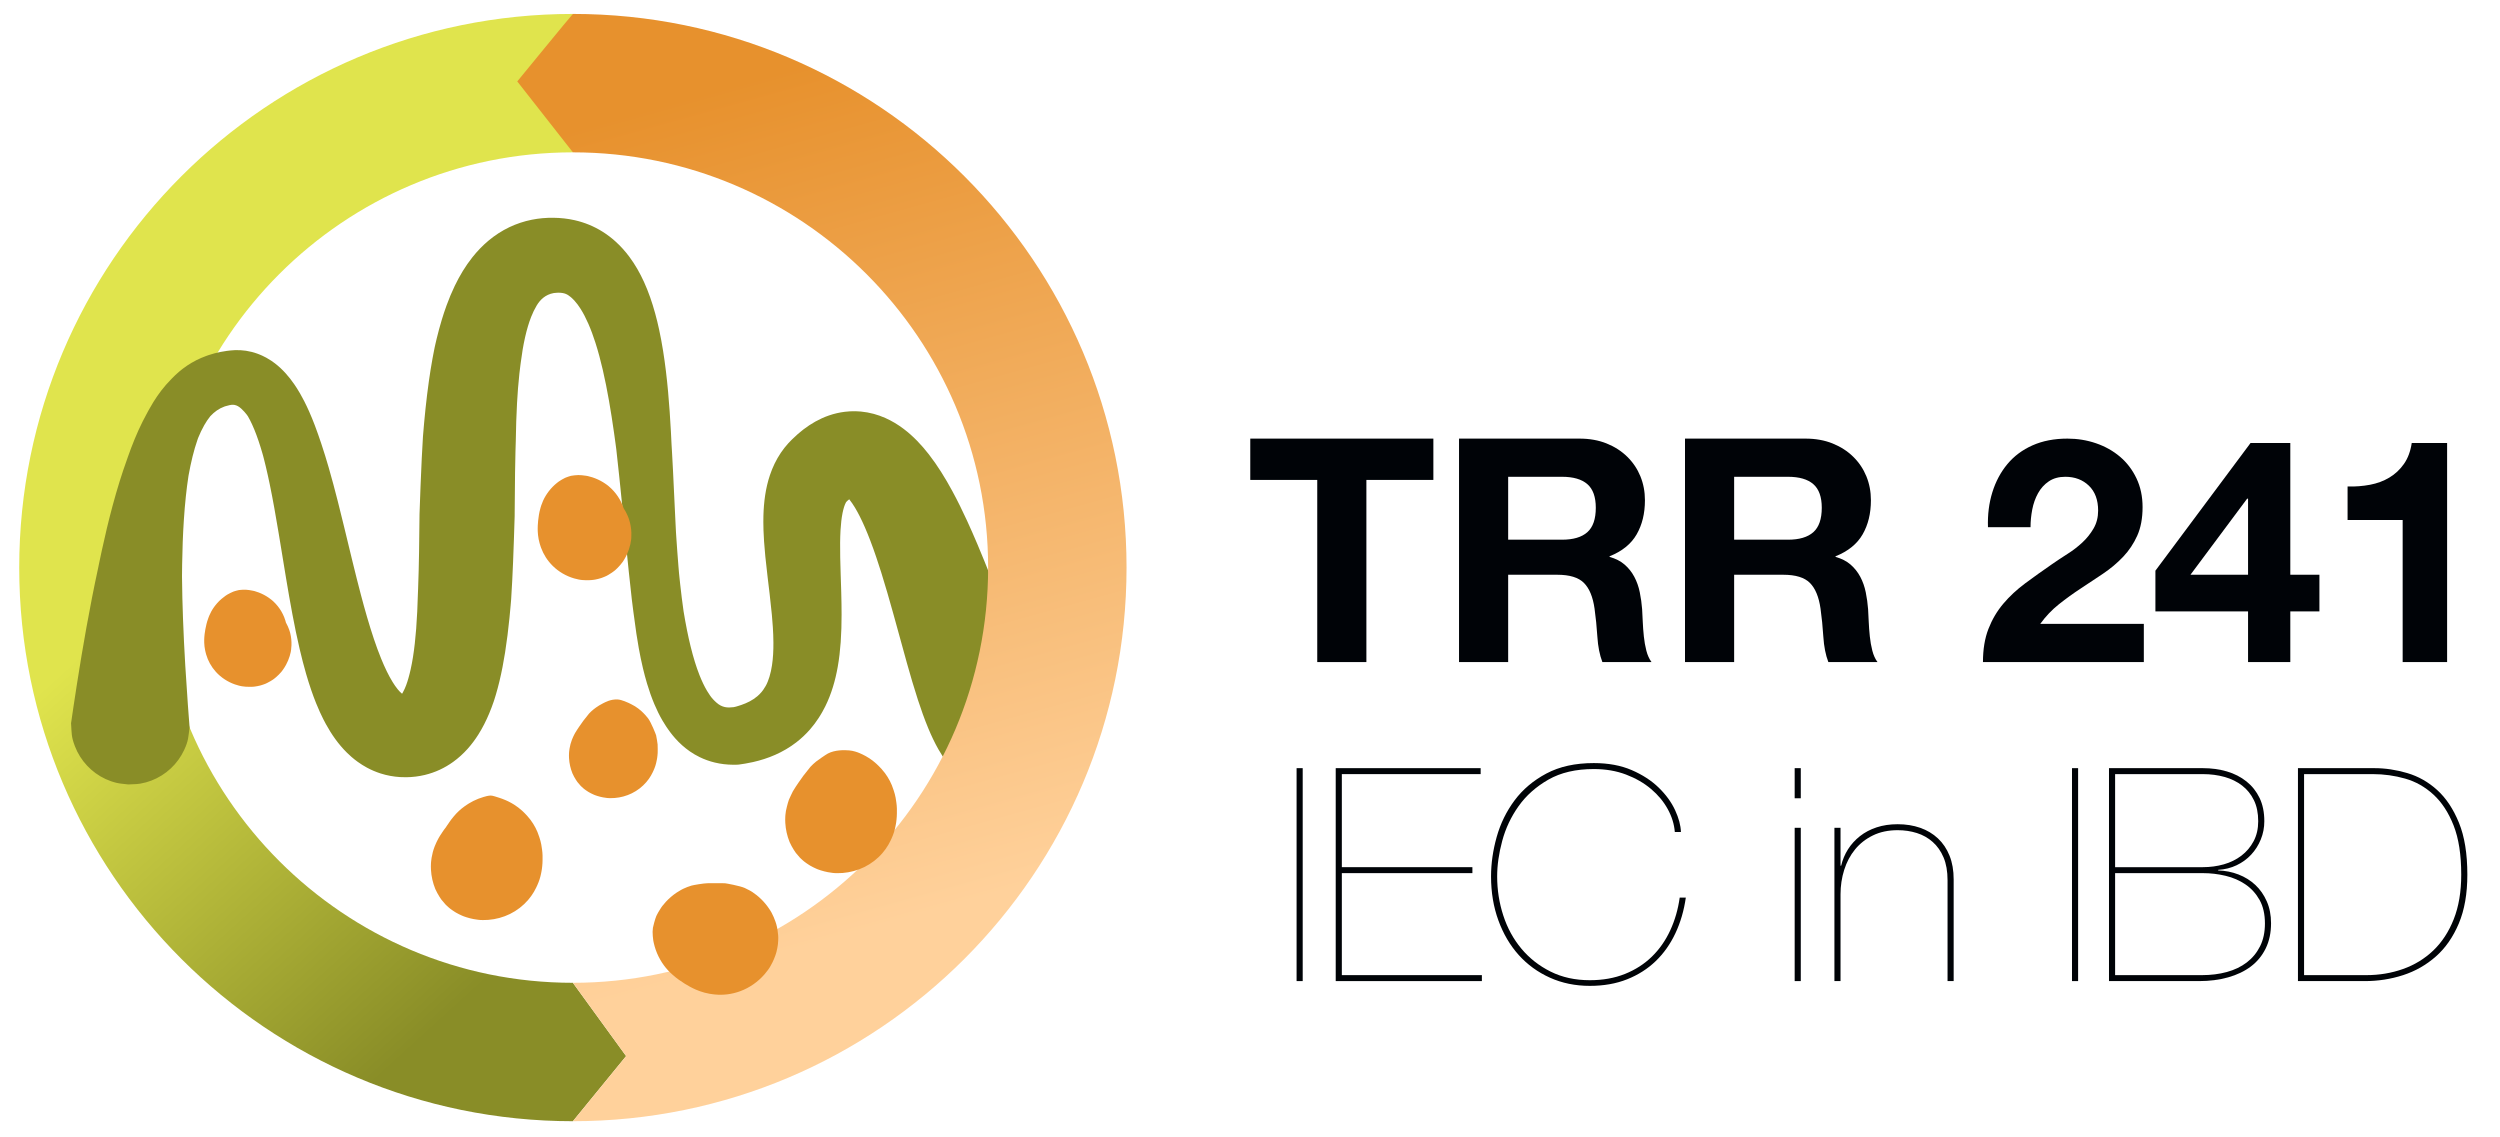 <?xml version="1.0" encoding="UTF-8"?>
<svg width="1280px" height="582px" viewBox="0 0 1280 582" version="1.1" xmlns="http://www.w3.org/2000/svg" xmlns:xlink="http://www.w3.org/1999/xlink">
    <title>Logo-TRR241</title>
    <defs>
        <linearGradient x1="39.006%" y1="43.404%" x2="63.953%" y2="93.654%" id="linearGradient-1">
            <stop stop-color="#E0E44D" offset="0%"></stop>
            <stop stop-color="#898D27" offset="100%"></stop>
        </linearGradient>
        <linearGradient x1="47.68%" y1="84.19%" x2="35.833%" y2="6.431%" id="linearGradient-2">
            <stop stop-color="#FFD19B" offset="0%"></stop>
            <stop stop-color="#E7912D" offset="100%"></stop>
        </linearGradient>
    </defs>
    <g id="Logo-TRR241" stroke="none" stroke-width="1" fill="none" fill-rule="evenodd">
        <path d="M293.325,574.062 C293.462,573.894 320.575,540.713 320.575,540.713 L293.321,503.196 C175.985,503.196 80.709,407.933 80.709,290.597 C80.709,173.261 175.971,77.999 293.307,77.999 L293.307,7.133 C136.859,7.133 9.843,134.149 9.843,290.597 C9.843,447.046 136.877,574.062 293.325,574.062" id="Fill-1" fill="url(#linearGradient-1)"></path>
        <path d="M375.613,362.064 C376.425,361.96 377.202,361.669 377.987,361.438 C378.499,361.286 379.009,361.125 379.514,360.952 C382.488,359.936 385.37,358.519 387.772,356.468 C388.518,355.831 389.211,355.134 389.848,354.387 L389.921,354.305 L389.852,354.376 L389.997,354.21 C390.258,353.891 390.51,353.566 390.751,353.232 C391.212,352.593 391.633,351.925 392.016,351.236 C392.149,350.997 392.277,350.756 392.4,350.513 C392.458,350.4 392.517,350.286 392.571,350.171 C392.759,349.772 392.933,349.367 393.098,348.958 C393.419,348.166 393.702,347.358 393.952,346.54 C394.547,344.598 394.964,342.603 395.266,340.595 C395.544,338.745 395.724,336.881 395.835,335.014 C395.954,333.03 395.996,331.042 395.985,329.054 C395.97,326.392 395.862,323.729 395.691,321.072 C395.556,318.968 395.388,316.867 395.194,314.768 C394.868,311.246 394.474,307.73 394.063,304.216 C393.714,301.259 393.356,298.304 393.003,295.347 C392.592,291.876 392.191,288.404 391.848,284.925 C391.594,282.355 391.371,279.781 391.198,277.204 C391.071,275.323 390.972,273.44 390.908,271.555 C390.861,270.137 390.833,268.718 390.831,267.298 C390.829,266.229 390.842,265.159 390.87,264.09 C391.059,257.048 391.952,249.967 394.204,243.267 C394.543,242.258 394.912,241.259 395.314,240.273 C396.914,236.338 399.027,232.61 401.656,229.269 C402.298,228.453 402.971,227.661 403.671,226.893 C404.247,226.259 404.851,225.651 405.459,225.047 C406.45,224.066 407.469,223.113 408.52,222.197 C412.2,218.989 416.281,216.218 420.732,214.194 C423.194,213.074 425.762,212.186 428.396,211.571 C429.757,211.253 431.135,211.01 432.523,210.84 C433.42,210.73 434.319,210.646 435.221,210.598 C437.061,210.499 438.909,210.535 440.744,210.704 C442.994,210.911 445.225,211.319 447.405,211.914 C449.417,212.462 451.385,213.169 453.291,214.015 C456.632,215.497 459.775,217.404 462.689,219.606 C467.565,223.291 471.792,227.776 475.54,232.588 C477.78,235.464 479.856,238.467 481.81,241.544 C483.876,244.798 485.807,248.136 487.642,251.526 C490.329,256.489 492.814,261.562 495.17,266.69 C496.989,270.649 498.738,274.64 500.436,278.653 C505.332,290.221 509.824,301.955 514.385,313.658 C514.804,314.732 515.224,315.806 515.644,316.88 C517.699,322.111 519.77,327.336 521.956,332.513 C522.864,334.664 523.792,336.806 524.754,338.932 C525.669,340.954 526.613,342.963 527.614,344.943 C528.213,346.126 528.831,347.299 529.485,348.453 C529.988,349.34 530.511,350.218 531.079,351.066 C531.262,351.341 531.451,351.613 531.648,351.879 C531.796,352.078 531.948,352.274 532.11,352.462 C532.201,352.568 532.294,352.672 532.4,352.762 C532.447,352.802 532.502,352.854 532.566,352.862 L532.579,352.859 L532.656,352.939 L532.661,352.946 C535.468,357.551 536.53,358.51 537.868,363.778 C538.828,367.558 539.033,371.55 538.502,375.411 C537.97,379.272 536.694,383.061 534.749,386.441 C532.714,389.975 530.052,393.009 526.801,395.474 C525.052,396.541 523.405,397.782 521.566,398.666 C518.004,400.379 514.095,401.353 510.153,401.569 C508.212,401.676 506.251,401.592 504.325,401.328 C500.464,400.798 496.675,399.524 493.294,397.579 C488.582,394.869 487.945,393.587 484.269,389.642 C484.2,389.552 484.138,389.457 484.073,389.364 C483.988,389.243 483.903,389.122 483.818,389.002 C483.488,388.525 483.162,388.046 482.844,387.561 C482.006,386.281 481.212,384.971 480.458,383.641 C478.504,380.19 476.82,376.591 475.297,372.931 C473.292,368.116 471.557,363.19 469.945,358.231 C467.929,352.03 466.106,345.767 464.34,339.491 C462.419,332.668 460.568,325.826 458.69,318.992 C458.217,317.278 457.744,315.565 457.268,313.853 C455.334,306.919 453.354,299.997 451.2,293.128 C450.391,290.549 449.556,287.979 448.689,285.419 C447.683,282.445 446.627,279.488 445.502,276.557 C444.649,274.335 443.756,272.128 442.805,269.946 C441.974,268.038 441.098,266.149 440.157,264.293 C439.415,262.83 438.632,261.387 437.788,259.981 C436.887,258.479 435.914,257.019 434.821,255.649 L434.811,255.636 C434.68,255.737 434.549,255.838 434.419,255.941 C434.419,255.941 433.49,256.667 433.116,257.237 C432.716,257.989 432.413,258.789 432.155,259.599 C431.836,260.606 431.588,261.635 431.38,262.67 C431.106,264.039 430.903,265.422 430.743,266.808 C430.564,268.356 430.44,269.91 430.35,271.465 C430.226,273.598 430.167,275.735 430.144,277.871 C430.118,280.336 430.141,282.8 430.187,285.265 C430.241,288.142 430.328,291.018 430.421,293.894 C430.495,296.214 430.572,298.534 430.644,300.854 C430.672,301.804 430.7,302.754 430.726,303.705 C430.822,307.339 430.893,310.973 430.892,314.609 C430.891,319.319 430.774,324.032 430.442,328.731 C430.141,332.991 429.662,337.242 428.916,341.449 C427.682,348.409 425.7,355.277 422.555,361.626 C422.084,362.576 421.588,363.514 421.066,364.436 C420.822,364.867 420.571,365.294 420.317,365.719 C419.953,366.329 419.582,366.934 419.196,367.531 C417.864,369.594 416.388,371.564 414.775,373.416 C412.655,375.85 410.298,378.076 407.744,380.052 C404.405,382.636 400.739,384.783 396.877,386.485 C393.241,388.088 389.439,389.299 385.565,390.175 C384.244,390.474 382.915,390.734 381.579,390.959 C380.854,391.081 380.128,391.19 379.401,391.294 L378.206,391.476 C377.863,391.494 377.519,391.513 377.176,391.529 C377.076,391.533 376.66,391.542 376.56,391.544 C376.15,391.552 375.741,391.554 375.331,391.55 C372.198,391.523 369.067,391.164 366.019,390.432 C363.327,389.786 360.705,388.85 358.215,387.638 C356.477,386.791 354.804,385.81 353.213,384.711 C350.427,382.786 347.9,380.501 345.655,377.968 C344.799,377.001 343.983,375.999 343.207,374.967 C342.839,374.479 342.483,373.983 342.131,373.484 C341.795,373.008 341.461,372.531 341.138,372.046 C340.475,371.054 339.844,370.041 339.242,369.011 C337.652,366.288 336.266,363.449 335.04,360.546 C333.587,357.104 332.358,353.571 331.286,349.993 C330.514,347.416 329.826,344.815 329.202,342.199 C328.384,338.773 327.678,335.321 327.051,331.856 C326.162,326.935 325.439,321.985 324.81,317.024 L324.767,316.683 C324.688,316.133 324.611,315.582 324.534,315.031 C324.442,314.362 324.351,313.694 324.261,313.025 C323.991,310.995 323.734,308.963 323.492,306.93 C323.058,303.293 322.668,299.651 322.304,296.007 C322.192,295.016 322.084,294.026 321.977,293.035 C321.317,286.89 320.727,280.739 320.168,274.584 C320.012,273.103 319.86,271.622 319.708,270.141 C319.018,263.396 318.35,256.65 317.666,249.905 C317.471,247.989 317.275,246.074 317.077,244.159 C316.588,239.474 316.09,234.791 315.548,230.112 C315.49,229.605 315.415,229.101 315.348,228.595 C315.287,228.132 315.225,227.668 315.163,227.205 C314.916,225.368 314.662,223.532 314.402,221.697 C313.616,216.163 312.763,210.638 311.795,205.133 C310.864,199.835 309.828,194.555 308.613,189.316 C307.532,184.656 306.313,180.025 304.854,175.47 C303.798,172.174 302.617,168.914 301.23,165.743 C300.631,164.375 299.992,163.023 299.303,161.697 C298.669,160.478 297.991,159.28 297.255,158.118 C296.301,156.612 295.249,155.159 294.043,153.844 C293.657,153.423 293.255,153.017 292.833,152.632 C292.609,152.429 292.383,152.227 292.145,152.04 C290.562,150.804 289.376,149.903 285.905,149.853 C285.9,149.852 285.892,149.861 285.892,149.861 C285.55,149.867 285.209,149.887 284.867,149.911 C284.394,149.943 283.92,149.964 283.454,150.051 C279.212,150.846 276.572,153.446 274.792,156.408 C273.676,158.267 272.739,160.233 271.948,162.249 C271.325,163.835 270.781,165.452 270.295,167.084 C269.752,168.904 269.28,170.745 268.859,172.597 C267.895,176.844 267.197,181.15 266.653,185.469 C266.588,185.934 266.525,186.4 266.463,186.865 C266.271,188.339 266.092,189.814 265.929,191.291 C265.384,196.265 265.005,201.256 264.728,206.251 C264.377,212.584 264.194,218.926 264.093,225.268 L264.087,225.674 C264.053,226.676 264.022,227.678 263.992,228.68 C263.966,229.598 263.941,230.515 263.917,231.433 C263.829,234.926 263.76,238.419 263.708,241.912 C263.608,248.579 263.563,255.246 263.52,261.913 L263.506,264.252 C263.259,272.095 263.015,279.938 262.694,287.779 C262.436,294.101 262.129,300.423 261.715,306.737 C261.699,306.979 261.676,307.219 261.656,307.461 C261.637,307.69 261.618,307.92 261.599,308.15 C261.542,308.837 261.483,309.525 261.424,310.212 C261.246,312.255 261.056,314.296 260.851,316.336 C260.255,322.264 259.536,328.181 258.604,334.066 C257.816,339.046 256.876,344.004 255.694,348.906 C255.145,351.184 254.543,353.45 253.875,355.696 C253.646,356.47 253.408,357.241 253.162,358.01 C253.03,358.422 252.898,358.835 252.759,359.244 C252.058,361.304 251.287,363.341 250.445,365.347 C248.881,369.075 247.057,372.7 244.894,376.117 C243.265,378.689 241.443,381.142 239.411,383.411 C237.194,385.887 234.726,388.141 232.028,390.084 C229.866,391.642 227.559,392.998 225.141,394.118 C222.676,395.259 220.098,396.153 217.456,396.785 C214.369,397.524 211.2,397.902 208.027,397.94 C206.972,397.953 205.917,397.931 204.864,397.868 C201.462,397.664 198.087,397.041 194.841,396 C192.432,395.228 190.097,394.229 187.872,393.027 C186.225,392.137 184.639,391.136 183.122,390.04 C182.021,389.244 180.956,388.397 179.93,387.507 C179.129,386.811 178.351,386.089 177.597,385.343 C173.286,381.079 169.777,376.065 166.868,370.761 C166.393,369.894 165.934,369.019 165.489,368.137 C164.894,366.96 164.325,365.769 163.779,364.568 C163.092,363.057 162.442,361.531 161.823,359.992 C160.945,357.81 160.13,355.604 159.366,353.38 C158.418,350.625 157.549,347.843 156.737,345.045 C155.51,340.808 154.416,336.534 153.412,332.239 C152.04,326.379 150.838,320.479 149.721,314.565 C148.548,308.347 147.472,302.11 146.431,295.868 C145.456,290.023 144.511,284.173 143.553,278.325 C143.257,276.529 142.961,274.733 142.662,272.937 C141.266,264.585 139.821,256.239 138.107,247.945 C137.472,244.872 136.8,241.806 136.069,238.754 C135.793,237.6 135.509,236.448 135.214,235.299 C135.045,234.638 134.874,233.976 134.696,233.317 C134.576,232.874 134.447,232.433 134.319,231.992 C134.016,230.941 133.703,229.893 133.378,228.848 C132.74,226.797 132.058,224.758 131.31,222.744 C130.621,220.887 129.876,219.05 129.048,217.251 C128.399,215.844 127.699,214.459 126.918,213.12 C126.576,212.533 124.036,209.197 121.817,207.961 C119.482,206.662 117.454,207.481 116.746,207.641 C116.333,207.735 115.922,207.841 115.516,207.961 C115.364,208.006 115.212,208.053 115.061,208.102 C114.999,208.122 114.934,208.142 114.873,208.164 C113.487,208.669 112.172,209.355 110.964,210.201 C109.801,211.017 108.744,211.971 107.77,213.003 C107.724,213.052 107.677,213.102 107.632,213.151 C106.493,214.559 105.497,216.079 104.598,217.65 C103.395,219.755 102.371,221.957 101.451,224.199 C101.348,224.484 101.246,224.769 101.146,225.055 C100.156,227.896 99.322,230.788 98.597,233.708 C97.816,236.849 97.162,240.021 96.586,243.206 C96.554,243.383 96.523,243.56 96.491,243.737 C95.956,247.207 95.518,250.693 95.15,254.184 C94.734,258.129 94.408,262.082 94.146,266.039 C93.639,273.708 93.373,281.393 93.252,289.077 C93.223,290.95 93.204,292.824 93.19,294.698 L93.187,295.356 C93.253,302.526 93.436,309.694 93.701,316.859 C93.993,324.785 94.386,332.707 94.852,340.624 C95.247,347.335 95.695,354.043 96.184,360.748 C96.343,362.929 96.507,365.11 96.675,367.291 C96.772,368.55 96.865,369.81 96.969,371.068 C97.004,371.487 97.04,371.906 97.075,372.324 L97.075,372.332 C96.346,377.678 96.565,379.093 94.278,384.026 C92.638,387.565 90.277,390.793 87.428,393.454 C86.007,394.781 84.453,395.98 82.806,397.014 C79.461,399.111 75.705,400.57 71.808,401.225 C69.795,401.563 67.735,401.5 65.698,401.637 L65.682,401.637 C63.66,401.36 61.6,401.284 59.615,400.809 C55.771,399.889 52.124,398.177 48.93,395.857 C47.357,394.713 45.888,393.411 44.561,391.989 C41.9,389.141 39.765,385.759 38.37,382.117 C36.426,377.039 36.74,375.642 36.378,370.259 C36.393,369.829 36.506,369.409 36.571,368.984 C36.758,367.693 36.947,366.403 37.136,365.113 C37.303,363.985 37.47,362.857 37.637,361.73 C38.212,357.891 38.795,354.054 39.395,350.22 C40.897,340.623 42.489,331.039 44.207,321.479 C46.052,311.219 48.039,300.983 50.251,290.796 C50.378,290.168 50.506,289.539 50.635,288.911 C51.116,286.578 51.606,284.246 52.111,281.918 C53.79,274.183 55.618,266.478 57.677,258.834 C58.787,254.714 59.965,250.612 61.232,246.537 C62.396,242.793 63.635,239.072 64.974,235.388 C65.13,234.932 65.288,234.476 65.447,234.021 C67.627,227.811 70.083,221.688 73.035,215.802 C73.67,214.538 74.329,213.286 75.01,212.047 L75.164,211.767 C75.311,211.486 75.459,211.206 75.607,210.926 C75.755,210.649 75.904,210.372 76.054,210.096 C76.838,208.664 77.655,207.25 78.516,205.863 C81.072,201.748 84.007,197.85 87.422,194.406 C87.579,194.237 87.737,194.069 87.896,193.902 C88.509,193.262 89.135,192.636 89.779,192.027 C90.979,190.894 92.236,189.82 93.547,188.817 C96.469,186.581 99.659,184.704 103.039,183.251 C103.847,182.904 104.666,182.584 105.492,182.282 C105.95,182.115 106.408,181.949 106.869,181.794 C107.841,181.466 108.823,181.172 109.813,180.909 C111.891,180.356 114.006,179.944 116.137,179.656 C116.733,179.575 117.33,179.504 117.928,179.443 C118.722,179.36 119.517,179.298 120.315,179.27 C122.198,179.204 124.086,179.308 125.949,179.589 C127.952,179.892 129.923,180.398 131.825,181.095 C132.246,181.249 132.664,181.415 133.079,181.586 C133.473,181.749 133.865,181.916 134.253,182.094 C134.968,182.42 135.67,182.774 136.358,183.152 C137.24,183.636 138.099,184.16 138.934,184.721 C139.567,185.146 140.185,185.591 140.789,186.055 C144.72,189.075 148.007,192.857 150.796,196.938 C151.21,197.544 151.614,198.158 152.007,198.778 C152.562,199.651 153.097,200.537 153.615,201.433 C154.364,202.729 155.075,204.046 155.756,205.378 C156.66,207.149 157.509,208.947 158.313,210.764 C159.335,213.073 160.286,215.412 161.183,217.772 C161.76,219.29 162.315,220.817 162.851,222.35 C163.014,222.817 163.175,223.284 163.335,223.752 C163.402,223.949 163.468,224.146 163.536,224.343 C163.849,225.248 164.163,226.154 164.468,227.062 C165.836,231.139 167.097,235.25 168.292,239.381 C169.94,245.08 171.46,250.815 172.923,256.565 C175.107,265.154 177.162,273.776 179.243,282.391 C179.676,284.177 180.109,285.963 180.545,287.749 C181.911,293.334 183.299,298.914 184.766,304.474 C185.769,308.273 186.807,312.063 187.905,315.835 C189.016,319.653 190.186,323.455 191.455,327.223 C192.592,330.602 193.808,333.955 195.156,337.256 C196.047,339.441 196.996,341.603 198.033,343.722 C198.948,345.592 199.931,347.432 201.025,349.205 C201.807,350.472 202.647,351.709 203.585,352.866 C203.933,353.295 204.296,353.714 204.678,354.113 C205.043,354.495 205.427,354.86 205.84,355.191 L205.856,355.204 C205.918,355.14 206.356,354.357 206.356,354.357 L206.342,354.365 C206.972,353.239 207.49,352.054 207.943,350.846 C208.389,349.654 208.774,348.438 209.118,347.212 C209.248,346.749 209.37,346.284 209.491,345.819 C209.569,345.52 209.65,345.222 209.727,344.923 C209.895,344.266 210.054,343.607 210.203,342.946 C210.678,340.838 211.077,338.713 211.419,336.58 C211.8,334.206 212.113,331.822 212.381,329.433 C212.658,326.963 212.885,324.489 213.076,322.012 C213.536,316.063 213.791,310.1 213.958,304.136 C213.964,303.925 213.976,303.714 213.985,303.502 C214.013,302.864 214.038,302.225 214.064,301.586 C214.55,288.991 214.662,276.384 214.789,263.781 L214.794,263.239 C215.131,253.696 215.468,244.153 215.939,234.616 C216.119,230.959 216.321,227.304 216.548,223.65 L216.566,223.356 C217.329,213.9 218.271,204.454 219.598,195.059 C220.149,191.158 220.768,187.265 221.476,183.389 C221.721,182.044 221.978,180.7 222.247,179.359 C222.362,178.782 222.478,178.205 222.6,177.629 C222.713,177.1 222.834,176.572 222.954,176.044 C223.154,175.168 223.358,174.294 223.569,173.421 C224.346,170.199 225.207,166.998 226.163,163.824 C226.915,161.327 227.735,158.85 228.628,156.399 C229.872,152.986 231.264,149.624 232.841,146.351 C235.337,141.172 238.305,136.204 241.885,131.699 C244.327,128.626 247.053,125.775 250.062,123.252 C253.339,120.504 256.95,118.153 260.813,116.312 C264.451,114.579 268.302,113.303 272.253,112.51 C275.904,111.776 279.632,111.454 283.354,111.501 C285.202,111.524 287.051,111.631 288.888,111.838 C290.692,112.042 292.485,112.344 294.256,112.747 C296.769,113.319 299.236,114.096 301.62,115.076 C304.057,116.079 306.405,117.293 308.633,118.699 C310.889,120.123 313.02,121.743 315.005,123.525 C317.692,125.935 320.115,128.636 322.268,131.532 C325.21,135.489 327.65,139.803 329.695,144.284 C332.066,149.478 333.913,154.899 335.429,160.4 C336.185,163.14 336.853,165.905 337.455,168.683 C338.236,172.285 338.904,175.912 339.488,179.551 C340.601,186.488 341.412,193.471 342.052,200.466 C342.678,207.3 343.137,214.15 343.506,221.002 C343.622,223.169 343.728,225.335 343.829,227.502 C343.851,227.985 343.886,228.467 343.915,228.95 C343.974,229.917 344.03,230.884 344.086,231.85 C344.251,234.76 344.409,237.67 344.558,240.581 C344.979,248.812 345.347,257.046 345.741,265.279 C345.856,267.668 345.974,270.057 346.095,272.445 C346.119,272.92 346.156,273.394 346.187,273.868 C346.218,274.341 346.25,274.814 346.282,275.286 C346.439,277.632 346.603,279.976 346.774,282.32 C346.959,284.855 347.153,287.389 347.361,289.921 C347.416,290.603 347.473,291.284 347.531,291.965 C347.573,292.469 347.612,292.973 347.661,293.476 C347.721,294.098 347.786,294.719 347.85,295.339 C347.987,296.671 348.128,298.001 348.275,299.331 C348.769,303.814 349.323,308.291 349.958,312.756 L350.001,313.055 C350.539,316.326 351.125,319.589 351.78,322.838 C352.334,325.585 352.937,328.322 353.608,331.042 C354.263,333.698 354.982,336.34 355.793,338.953 C356.496,341.214 357.267,343.456 358.136,345.659 C358.709,347.108 359.324,348.541 359.996,349.947 C360.613,351.237 361.279,352.505 362.009,353.734 C362.487,354.538 362.992,355.325 363.533,356.088 C363.698,356.32 363.866,356.55 364.038,356.777 C364.13,356.899 364.222,357.022 364.318,357.141 C364.528,357.402 364.747,357.656 364.969,357.906 C365.531,358.536 366.135,359.109 366.769,359.683 C369.745,362.373 372.602,362.45 375.613,362.064 Z" id="Fill-2" fill="#898D27"></path>
        <path d="M293.325,7.133 C293.108,7.133 264.839,41.69 264.839,41.69 L293.325,77.999 C410.662,77.999 505.924,173.261 505.924,290.597 C505.924,407.933 410.657,503.196 293.321,503.196 C293.322,503.196 320.575,540.713 320.575,540.713 L293.325,574.062 C449.774,574.062 576.79,447.046 576.79,290.597 C576.79,134.149 449.774,7.133 293.325,7.133" id="Fill-3" fill="url(#linearGradient-2)"></path>
        <path d="M319.463,260.491 C320.19,261.617 320.82,262.808 321.349,264.039 C321.531,264.462 321.701,264.889 321.858,265.321 C321.932,265.524 322.006,265.728 322.072,265.934 C322.776,268.111 323.169,270.387 323.257,272.665 C323.288,273.486 323.28,274.308 323.233,275.127 C323.218,275.384 323.2,275.641 323.177,275.897 C323.163,276.064 323.149,276.232 323.128,276.398 C323.033,277.153 322.899,277.903 322.735,278.645 C322.352,280.38 321.791,282.071 321.067,283.684 C320.632,284.654 320.138,285.595 319.589,286.501 C319.422,286.777 319.25,287.049 319.073,287.318 C319.014,287.407 318.954,287.497 318.894,287.586 C318.862,287.634 318.83,287.683 318.796,287.73 C317.995,288.826 317.111,289.857 316.152,290.813 C315.878,291.086 315.598,291.353 315.312,291.613 C315.161,291.75 315.01,291.887 314.855,292.019 C314.799,292.067 314.74,292.112 314.682,292.158 C314.595,292.227 314.507,292.296 314.419,292.364 C314.065,292.638 313.704,292.903 313.337,293.158 C312.733,293.577 312.111,293.971 311.474,294.338 C311.192,294.501 310.907,294.662 310.617,294.811 C310.501,294.871 310.38,294.924 310.261,294.978 C309.949,295.121 309.634,295.259 309.316,295.39 C308.949,295.542 308.577,295.685 308.203,295.82 C308.027,295.884 307.851,295.948 307.673,296.005 C307.208,296.153 306.736,296.283 306.262,296.402 C305.83,296.511 305.395,296.608 304.958,296.695 C304.772,296.732 304.586,296.769 304.399,296.799 C304.258,296.821 304.116,296.84 303.975,296.859 C303.647,296.903 303.319,296.94 302.99,296.971 C302.015,297.063 301.035,297.1 300.054,297.081 C299.41,297.069 298.766,297.033 298.123,296.972 C297.964,296.957 297.804,296.941 297.645,296.923 C297.523,296.909 297.4,296.897 297.279,296.879 C296.926,296.828 296.575,296.764 296.225,296.696 C295.447,296.544 294.676,296.356 293.915,296.134 C289.862,294.949 286.079,292.762 283.034,289.769 C281.677,288.435 280.467,286.947 279.441,285.339 C278.461,283.805 277.65,282.164 277.026,280.455 C276.919,280.161 276.817,279.866 276.721,279.568 C276.662,279.387 276.607,279.204 276.551,279.022 C276.516,278.909 276.478,278.796 276.443,278.683 C276.383,278.488 276.325,278.293 276.269,278.096 C276.076,277.418 275.913,276.731 275.78,276.039 C275.649,275.359 275.548,274.675 275.477,273.987 C275.443,273.661 275.418,273.334 275.395,273.007 C275.387,272.898 275.376,272.788 275.368,272.678 C275.346,272.39 275.329,272.101 275.318,271.812 C275.304,271.477 275.298,271.142 275.299,270.807 C275.3,270.664 275.301,270.521 275.304,270.378 C275.305,270.326 275.308,270.274 275.308,270.222 C275.31,269.847 275.318,269.472 275.336,269.097 C275.359,268.626 275.397,268.156 275.446,267.687 L275.451,267.648 C275.459,267.473 275.468,267.298 275.48,267.123 C275.489,266.983 275.5,266.842 275.511,266.701 C275.577,265.95 275.676,265.204 275.808,264.464 L275.82,264.398 C275.84,264.232 275.862,264.066 275.884,263.901 C275.905,263.76 275.926,263.62 275.948,263.479 C276.104,262.521 276.311,261.574 276.579,260.644 C276.622,260.471 276.666,260.298 276.711,260.125 C276.825,259.702 276.948,259.282 277.084,258.867 C277.359,258.022 277.681,257.195 278.047,256.388 C278.442,255.517 278.889,254.671 279.383,253.855 C279.616,253.471 279.86,253.095 280.113,252.724 C280.382,252.328 280.659,251.939 280.949,251.559 C281.594,250.716 282.292,249.916 283.038,249.164 C283.693,248.505 284.385,247.882 285.108,247.3 C285.325,247.125 285.545,246.954 285.768,246.787 C285.857,246.719 285.947,246.653 286.038,246.586 C286.084,246.552 286.129,246.517 286.177,246.485 C286.691,246.14 287.216,245.81 287.753,245.502 C288.241,245.221 288.74,244.958 289.245,244.708 L289.396,244.634 L289.444,244.612 C289.583,244.555 289.723,244.499 289.863,244.444 C290.227,244.304 290.594,244.169 290.964,244.044 C291.385,243.901 291.81,243.771 292.238,243.649 L292.319,243.627 C293.527,243.413 294.753,243.28 295.982,243.243 C296.043,243.241 296.105,243.243 296.167,243.244 C296.33,243.246 296.493,243.25 296.657,243.255 C297.09,243.269 297.522,243.293 297.954,243.328 C298.649,243.385 299.342,243.47 300.031,243.582 C300.242,243.617 300.452,243.654 300.661,243.693 C300.776,243.715 300.891,243.735 301.005,243.76 C301.769,243.932 302.526,244.142 303.273,244.384 C305.2,245.008 307.06,245.86 308.799,246.92 C309.413,247.295 310.013,247.696 310.595,248.122 C310.802,248.273 311.007,248.428 311.21,248.585 C311.291,248.648 311.378,248.714 311.456,248.78 C312.44,249.595 313.367,250.479 314.221,251.433 C315.785,253.18 317.105,255.149 318.118,257.268 C318.405,257.868 318.667,258.479 318.903,259.1 C319.049,259.483 319.187,259.87 319.309,260.261 C319.387,260.375 319.387,260.375 319.463,260.491" id="Fill-4" fill="#E7912D"></path>
        <path d="M251.21,407.318 C252.156,407.287 254.456,408.1 255.628,408.469 C256.629,408.784 257.611,409.154 258.577,409.564 C258.765,409.644 258.953,409.722 259.139,409.803 C259.494,409.958 259.845,410.12 260.194,410.288 C261.221,410.784 262.22,411.337 263.184,411.945 C264.639,412.863 266.015,413.905 267.29,415.06 C267.691,415.423 268.083,415.797 268.463,416.181 C268.663,416.384 268.859,416.591 269.055,416.797 C269.146,416.893 269.24,416.986 269.331,417.081 C269.536,417.294 269.738,417.51 269.936,417.729 C270.526,418.381 271.087,419.06 271.616,419.763 C273.557,422.344 275.073,425.256 276.031,428.342 C276.084,428.492 276.136,428.642 276.187,428.793 C276.385,429.385 276.566,429.982 276.724,430.586 C277.049,431.823 277.288,433.082 277.436,434.352 C277.469,434.551 277.499,434.75 277.528,434.949 C277.599,435.459 277.659,435.971 277.703,436.484 C277.793,437.549 277.821,438.619 277.787,439.688 C277.791,439.894 277.792,440.1 277.793,440.306 C277.79,440.885 277.773,441.464 277.735,442.042 C277.714,442.373 277.683,442.703 277.652,443.033 C277.635,443.217 277.624,443.402 277.607,443.586 C277.565,444.041 277.511,444.495 277.446,444.947 C277.397,445.284 277.342,445.621 277.281,445.956 C277.26,446.068 277.239,446.179 277.217,446.291 C277.196,446.402 277.171,446.513 277.152,446.624 C277.122,446.792 277.09,446.959 277.058,447.126 C276.959,447.626 276.848,448.123 276.722,448.617 C276.457,449.658 276.13,450.682 275.745,451.684 C275.542,452.211 275.324,452.732 275.089,453.246 C274.972,453.503 274.845,453.755 274.729,454.013 C274.658,454.168 274.587,454.322 274.514,454.475 C274.169,455.193 273.798,455.897 273.395,456.584 C272.524,458.07 271.517,459.477 270.393,460.782 C267.825,463.765 264.648,466.207 261.12,467.947 C257.654,469.656 253.863,470.674 250.013,470.978 C249.08,471.051 248.144,471.083 247.209,471.072 C246.76,471.067 246.311,471.055 245.863,471.028 C245.714,471.019 245.565,471.003 245.416,470.989 C245.218,470.97 245.021,470.949 244.823,470.926 C244.036,470.836 243.252,470.716 242.473,470.567 C241.247,470.332 240.035,470.023 238.845,469.645 C238.47,469.526 238.098,469.4 237.727,469.267 C237.566,469.209 237.404,469.152 237.244,469.09 C236.978,468.986 236.715,468.87 236.453,468.755 C235.975,468.546 235.502,468.324 235.035,468.092 C234.511,467.831 233.994,467.554 233.484,467.266 C233.427,467.234 233.371,467.199 233.315,467.165 C233.149,467.063 232.983,466.96 232.818,466.856 C232.379,466.578 231.946,466.289 231.521,465.991 C231.256,465.804 230.993,465.614 230.733,465.419 C230.629,465.341 230.526,465.263 230.423,465.184 C230.358,465.134 230.292,465.086 230.229,465.034 C230.042,464.88 229.858,464.721 229.676,464.562 C229.334,464.263 228.999,463.958 228.671,463.646 C228.53,463.512 228.39,463.377 228.252,463.241 C228.203,463.192 228.152,463.145 228.104,463.094 C227.404,462.348 226.737,461.57 226.111,460.761 C226.067,460.705 226.028,460.647 225.988,460.59 C225.913,460.484 225.838,460.379 225.765,460.273 C225.507,459.902 225.257,459.525 225.016,459.144 C224.224,457.894 223.524,456.591 222.909,455.246 L222.847,455.109 C221.591,452.007 220.844,448.694 220.656,445.352 C220.592,444.226 220.589,443.094 220.657,441.967 C220.674,441.686 220.699,441.404 220.726,441.124 C220.787,440.483 220.87,439.845 220.972,439.21 C221.29,437.247 221.805,435.317 222.516,433.46 C222.772,432.79 223.054,432.131 223.361,431.483 C223.461,431.269 223.565,431.058 223.671,430.847 C223.706,430.778 223.743,430.71 223.777,430.64 C223.846,430.5 223.913,430.359 223.983,430.219 C224.164,429.856 224.352,429.497 224.549,429.142 C225.039,428.257 225.579,427.401 226.162,426.575 C226.258,426.418 226.357,426.264 226.456,426.109 C226.73,425.688 227.013,425.273 227.308,424.866 C227.602,424.462 227.907,424.067 228.221,423.678 L228.287,423.598 C228.384,423.438 228.484,423.28 228.584,423.121 C228.674,422.981 228.764,422.842 228.856,422.703 C229.134,422.286 229.421,421.877 229.719,421.474 C229.786,421.385 229.843,421.286 229.904,421.193 C229.987,421.068 230.008,421.037 230.092,420.912 C230.672,420.059 231.294,419.233 231.965,418.447 C232.065,418.32 232.167,418.194 232.269,418.068 C232.675,417.572 233.094,417.089 233.532,416.621 C234.425,415.666 235.385,414.772 236.4,413.947 C236.92,413.525 237.455,413.121 238.003,412.735 C238.282,412.539 238.566,412.352 238.849,412.162 C238.977,412.076 239.104,411.988 239.233,411.903 C239.494,411.729 239.758,411.559 240.025,411.394 C240.786,410.923 241.567,410.487 242.367,410.086 C244.034,409.251 245.777,408.571 247.567,408.051 C248.503,407.779 249.88,407.361 251.21,407.318" id="Fill-5" fill="#E7912D"></path>
        <path d="M423.891,385.792 C427.513,383.923 432.095,383.979 434.77,384.201 C436.978,384.385 439.085,385.166 439.995,385.553 C440.182,385.633 441.263,386.109 441.611,386.277 C442.638,386.773 443.637,387.326 444.601,387.934 C445.479,388.488 446.329,389.087 447.145,389.729 C447.681,390.151 448.202,390.591 448.708,391.049 C449.109,391.412 449.5,391.786 449.88,392.17 C450.081,392.373 450.276,392.579 450.472,392.786 C450.563,392.882 450.657,392.975 450.749,393.07 C450.953,393.283 451.155,393.499 451.353,393.718 C451.943,394.37 452.504,395.049 453.033,395.752 C454.975,398.332 456.49,401.245 457.448,404.331 C457.501,404.481 457.553,404.631 457.604,404.782 C457.802,405.374 457.983,405.971 458.142,406.575 C458.467,407.812 458.705,409.071 458.853,410.341 C458.886,410.54 458.916,410.739 458.945,410.938 C459.016,411.448 459.076,411.959 459.12,412.473 C459.211,413.538 459.239,414.608 459.204,415.677 C459.208,415.883 459.21,416.089 459.21,416.295 C459.207,416.874 459.19,417.453 459.152,418.031 C459.131,418.362 459.101,418.692 459.07,419.022 C459.053,419.206 459.041,419.391 459.024,419.575 C458.982,420.03 458.928,420.483 458.863,420.935 C458.814,421.273 458.759,421.61 458.698,421.945 C458.678,422.057 458.657,422.168 458.635,422.279 C458.613,422.391 458.588,422.501 458.569,422.613 C458.539,422.781 458.508,422.948 458.476,423.115 C458.376,423.615 458.265,424.112 458.139,424.606 C457.874,425.647 457.547,426.671 457.162,427.673 C456.96,428.2 456.741,428.721 456.507,429.235 C456.39,429.492 456.263,429.744 456.147,430.002 C456.076,430.156 456.004,430.311 455.931,430.464 C455.586,431.182 455.215,431.886 454.813,432.573 C453.942,434.059 452.934,435.466 451.81,436.771 C449.242,439.753 446.066,442.196 442.537,443.936 C439.071,445.645 435.281,446.663 431.43,446.967 C430.498,447.04 429.562,447.072 428.626,447.061 C428.178,447.056 427.729,447.044 427.281,447.017 C427.132,447.008 426.982,446.992 426.833,446.978 C426.636,446.959 426.438,446.938 426.24,446.915 C425.453,446.825 424.669,446.705 423.891,446.556 C422.664,446.32 421.452,446.012 420.262,445.634 C419.887,445.515 419.515,445.389 419.145,445.256 C418.983,445.198 418.822,445.14 418.662,445.078 C418.395,444.975 418.133,444.859 417.871,444.744 C417.393,444.535 416.92,444.313 416.452,444.081 C415.928,443.82 415.412,443.543 414.901,443.255 C414.844,443.223 414.789,443.188 414.733,443.153 C414.566,443.052 414.4,442.949 414.235,442.845 C413.796,442.567 413.364,442.278 412.938,441.979 C412.673,441.793 412.41,441.602 412.15,441.408 C412.047,441.33 411.943,441.252 411.84,441.173 C411.775,441.123 411.71,441.075 411.647,441.023 C411.459,440.869 411.276,440.71 411.093,440.55 C410.752,440.252 410.417,439.947 410.088,439.634 C409.947,439.501 409.808,439.366 409.67,439.23 C409.62,439.181 409.569,439.134 409.522,439.083 C408.821,438.337 408.155,437.559 407.528,436.75 C407.485,436.694 407.446,436.636 407.405,436.578 C407.33,436.473 407.256,436.368 407.182,436.261 C406.924,435.891 406.675,435.514 406.433,435.133 C405.641,433.883 404.941,432.58 404.326,431.235 L404.265,431.098 C403.009,427.995 402.261,424.683 402.073,421.341 C402.01,420.215 402.006,419.083 402.074,417.956 C402.091,417.675 402.116,417.393 402.143,417.113 C402.205,416.472 402.39,415.199 402.39,415.199 C402.39,415.199 403.222,411.305 403.933,409.449 C404.19,408.779 405.77,405.485 405.966,405.131 C406.457,404.246 408.43,401.262 408.726,400.855 C409.019,400.451 411.26,397.275 411.322,397.182 C411.404,397.057 414.512,393.078 414.949,392.61 C415.843,391.655 416.802,390.761 417.818,389.936 C418.338,389.514 422.747,386.383 423.891,385.792" id="Fill-6" fill="#E7912D"></path>
        <path d="M316.248,358.123 C318.314,358.22 321.794,359.873 321.942,359.938 C322.224,360.061 324.391,361.157 325.158,361.641 C326.315,362.37 327.409,363.199 328.423,364.117 C328.741,364.406 329.052,364.703 329.355,365.009 C329.514,365.17 329.669,365.334 329.825,365.498 C329.897,365.574 329.972,365.648 330.045,365.724 C330.208,365.893 330.368,366.065 330.526,366.239 C330.995,366.758 331.441,367.297 331.861,367.856 C333.405,369.908 335.797,375.981 335.923,376.461 C336.181,377.445 336.666,380.742 336.701,381.151 C336.773,381.997 336.757,385.11 336.727,385.569 C336.71,385.833 336.685,386.095 336.661,386.357 C336.647,386.504 336.638,386.651 336.625,386.797 C336.591,387.159 336.548,387.519 336.497,387.879 C336.458,388.147 336.414,388.415 336.365,388.681 C336.349,388.77 336.332,388.859 336.315,388.947 C336.298,389.036 336.022,390.405 335.921,390.797 C335.71,391.624 335.451,392.439 335.144,393.236 C334.983,393.655 334.81,394.069 334.623,394.477 C334.53,394.682 334.429,394.882 334.337,395.087 C334.281,395.21 334.223,395.333 334.166,395.455 C333.891,396.025 333.596,396.585 333.276,397.131 C332.584,398.313 331.783,399.431 330.889,400.469 C328.848,402.84 326.322,404.782 323.516,406.165 C320.761,407.524 317.747,408.334 314.686,408.575 C313.944,408.634 313.2,408.659 312.457,408.65 C312.1,408.646 311.743,408.636 311.387,408.615 C311.268,408.608 311.149,408.595 311.031,408.584 C310.874,408.569 310.717,408.552 310.56,408.534 C309.934,408.463 309.31,408.367 308.692,408.248 C307.717,408.061 306.753,407.816 305.807,407.516 C305.509,407.421 305.212,407.321 304.918,407.215 C304.79,407.169 304.661,407.123 304.534,407.074 C304.322,406.992 304.113,406.9 303.905,406.808 C303.525,406.642 303.149,406.466 302.778,406.281 C302.361,406.073 301.95,405.853 301.544,405.624 C301.499,405.599 301.455,405.571 301.41,405.543 C301.278,405.463 301.146,405.381 301.015,405.298 C300.666,405.077 300.322,404.848 299.984,404.61 C299.773,404.462 299.564,404.31 299.357,404.156 C299.275,404.094 299.192,404.032 299.111,403.969 C299.059,403.929 299.007,403.891 298.957,403.85 C298.808,403.727 298.662,403.601 298.517,403.474 C298.245,403.237 297.979,402.994 297.718,402.746 C297.606,402.639 297.495,402.532 297.385,402.424 C297.346,402.385 297.305,402.347 297.267,402.307 C296.71,401.714 296.18,401.095 295.682,400.452 C295.648,400.408 295.617,400.361 295.584,400.316 C295.525,400.232 295.466,400.148 295.407,400.064 C295.202,399.769 295.004,399.47 294.812,399.167 C294.182,398.173 293.625,397.137 293.136,396.067 L293.088,395.958 C292.089,393.492 291.495,390.858 291.345,388.201 C291.295,387.306 291.292,386.406 291.346,385.51 C291.36,385.286 291.379,385.063 291.401,384.839 C291.45,384.33 291.515,383.823 291.597,383.318 C291.85,381.757 292.259,380.222 292.824,378.746 C293.028,378.214 293.252,377.689 293.496,377.174 C293.576,377.005 293.658,376.836 293.743,376.669 C293.77,376.614 293.8,376.56 293.827,376.504 C293.881,376.393 293.935,376.28 293.99,376.169 C294.134,375.881 294.284,375.595 294.441,375.313 C294.83,374.61 296.4,372.237 296.634,371.914 C296.868,371.592 298.65,369.068 298.698,368.994 C298.764,368.894 301.235,365.73 301.582,365.359 C302.293,364.599 303.056,363.888 303.863,363.232 C304.277,362.897 304.702,362.575 305.137,362.269 C305.359,362.113 306.533,361.334 306.745,361.203 C307.35,360.828 307.971,360.481 308.607,360.163 C309.932,359.499 312.611,357.953 316.248,358.123" id="Fill-7" fill="#E7912D"></path>
        <path d="M362.247,452.217 C363.033,452.217 369.533,452.156 371.117,452.22 C371.66,452.242 378.815,453.544 381.29,454.636 C382.182,455.03 383.055,455.467 383.905,455.945 C384.172,456.096 384.436,456.25 384.698,456.408 C384.869,456.511 385.041,456.613 385.208,456.723 C385.965,457.22 386.696,457.758 387.404,458.324 C389.06,459.647 390.578,461.141 391.93,462.774 C392.742,463.754 393.495,464.785 394.182,465.857 C394.391,466.182 394.921,467.069 394.985,467.181 C395.02,467.241 395.056,467.301 395.089,467.362 C395.85,468.809 396.5,470.312 397.03,471.858 C397.182,472.3 397.324,472.744 397.456,473.192 C397.525,473.428 397.775,474.427 397.802,474.559 C397.914,475.088 398.013,475.62 398.098,476.155 C398.237,477.033 398.341,477.917 398.408,478.804 C398.438,479.197 398.464,479.592 398.476,479.987 C398.48,480.145 398.475,480.305 398.472,480.463 C398.466,480.878 398.452,481.294 398.43,481.709 C398.405,482.189 398.369,482.67 398.322,483.149 C398.3,483.374 398.28,483.6 398.249,483.824 C398.17,484.409 398.069,484.992 397.954,485.571 C397.85,486.1 397.733,486.626 397.602,487.149 C397.546,487.371 397.491,487.593 397.428,487.813 C397.38,487.979 397.328,488.143 397.276,488.308 C397.156,488.688 397.028,489.066 396.894,489.442 C396.496,490.554 396.036,491.644 395.516,492.705 C395.175,493.402 394.808,494.086 394.416,494.756 C394.319,494.923 394.22,495.088 394.12,495.253 C394.043,495.379 393.967,495.506 393.886,495.629 C393.652,495.988 393.405,496.338 393.153,496.685 C392.595,497.455 392.002,498.199 391.377,498.914 C388.049,502.722 383.788,505.712 379.044,507.476 C376.93,508.262 374.725,508.807 372.487,509.09 C370.352,509.359 368.188,509.39 366.047,509.179 C365.679,509.143 365.311,509.1 364.945,509.05 C364.722,509.019 364.499,508.984 364.276,508.95 C364.137,508.929 363.998,508.912 363.86,508.892 C363.621,508.856 363.383,508.817 363.145,508.776 C362.323,508.632 361.507,508.452 360.701,508.237 C359.909,508.025 359.127,507.779 358.358,507.498 C357.992,507.365 357.632,507.221 357.271,507.076 C357.15,507.027 357.027,506.983 356.906,506.934 C356.587,506.808 356.27,506.676 355.956,506.537 C355.592,506.377 355.231,506.209 354.874,506.033 C354.722,505.958 354.57,505.882 354.419,505.804 C354.364,505.776 354.31,505.746 354.255,505.719 C353.856,505.521 353.46,505.317 353.069,505.102 C352.578,504.831 352.096,504.544 351.622,504.246 L351.582,504.221 C351.399,504.121 351.218,504.019 351.037,503.915 C350.892,503.831 350.747,503.746 350.602,503.66 C349.835,503.197 349.09,502.7 348.367,502.17 L348.303,502.123 C348.136,502.014 347.97,501.904 347.806,501.793 C347.666,501.697 347.526,501.601 347.388,501.503 C346.445,500.834 345.54,500.114 344.685,499.335 C344.522,499.199 344.36,499.06 344.199,498.921 C343.806,498.576 343.421,498.223 343.046,497.858 C342.286,497.117 341.567,496.334 340.893,495.514 C340.165,494.628 339.49,493.699 338.871,492.734 C338.58,492.279 338.303,491.816 338.036,491.347 C337.751,490.847 337.477,490.341 337.22,489.826 C336.648,488.683 336.151,487.503 335.73,486.296 C335.359,485.237 335.048,484.157 334.795,483.064 C334.72,482.736 334.649,482.407 334.584,482.076 C334.557,481.943 334.532,481.81 334.507,481.676 C334.495,481.608 334.48,481.54 334.47,481.471 C334.364,480.73 334.28,479.985 334.224,479.238 C334.173,478.558 334.147,477.877 334.138,477.195 L334.136,476.991 C334.136,476.991 334.25,475.441 334.305,474.972 C334.368,474.437 335.421,470.436 336.007,469.075 C336.036,469.006 336.071,468.94 336.103,468.873 C336.188,468.696 336.275,468.52 336.364,468.344 C336.599,467.878 336.846,467.419 337.103,466.965 C337.518,466.236 337.961,465.524 338.432,464.83 C338.576,464.618 338.723,464.408 338.872,464.2 C338.953,464.086 339.033,463.971 339.118,463.86 C339.69,463.114 340.3,462.397 340.939,461.708 C342.587,459.929 344.443,458.343 346.46,456.997 C347.173,456.521 347.906,456.076 348.657,455.662 C348.924,455.515 349.688,455.117 349.798,455.065 C351.168,454.415 352.584,453.865 354.037,453.43 C354.949,453.157 360.422,452.218 362.247,452.217" id="Fill-8" fill="#E7912D"></path>
        <path d="M146.539,319.039 C147.139,320.112 147.644,321.239 148.053,322.398 C148.193,322.796 148.322,323.198 148.439,323.603 C148.494,323.793 148.548,323.984 148.596,324.177 C149.101,326.214 149.31,328.324 149.234,330.421 C149.207,331.177 149.142,331.932 149.042,332.681 C149.01,332.916 148.975,333.151 148.936,333.386 C148.911,333.538 148.887,333.691 148.856,333.843 C148.715,334.531 148.537,335.213 148.333,335.885 C147.855,337.458 147.215,338.981 146.427,340.424 C145.954,341.291 145.428,342.129 144.853,342.932 C144.678,343.175 144.499,343.416 144.315,343.654 C144.254,343.733 144.192,343.812 144.129,343.891 C144.096,343.933 144.063,343.976 144.028,344.017 C143.205,344.981 142.308,345.881 141.347,346.707 C141.073,346.943 140.793,347.173 140.508,347.397 C140.358,347.515 140.208,347.633 140.054,347.746 C139.998,347.787 139.94,347.825 139.883,347.864 C139.797,347.923 139.71,347.981 139.623,348.039 C139.274,348.272 138.919,348.495 138.558,348.71 C137.966,349.063 137.358,349.391 136.739,349.694 C136.464,349.829 136.187,349.961 135.906,350.083 C135.793,350.132 135.677,350.174 135.562,350.217 C135.261,350.332 134.958,350.441 134.653,350.545 C134.299,350.665 133.943,350.777 133.584,350.881 C133.416,350.93 133.247,350.979 133.077,351.022 C132.632,351.133 132.183,351.227 131.733,351.311 C131.322,351.388 130.909,351.454 130.495,351.51 C130.32,351.534 130.143,351.558 129.967,351.576 C129.834,351.589 129.7,351.599 129.567,351.609 C129.258,351.631 128.949,351.648 128.64,351.659 C127.725,351.691 126.807,351.673 125.894,351.603 C125.293,351.557 124.695,351.49 124.1,351.4 C123.952,351.378 123.804,351.354 123.657,351.329 C123.544,351.31 123.431,351.292 123.319,351.269 C122.993,351.203 122.669,351.126 122.347,351.044 C121.633,350.863 120.926,350.65 120.231,350.405 C116.532,349.1 113.154,346.89 110.521,343.979 C109.347,342.681 108.322,341.249 107.475,339.718 C106.668,338.257 106.025,336.707 105.561,335.104 C105.482,334.828 105.407,334.551 105.338,334.273 C105.296,334.103 105.258,333.933 105.218,333.762 C105.193,333.656 105.166,333.551 105.141,333.446 C105.098,333.263 105.057,333.08 105.018,332.897 C104.886,332.264 104.781,331.624 104.705,330.982 C104.63,330.351 104.583,329.717 104.564,329.082 C104.555,328.78 104.555,328.479 104.556,328.177 C104.556,328.076 104.554,327.975 104.553,327.874 C104.553,327.608 104.557,327.342 104.567,327.076 C104.578,326.767 104.595,326.459 104.619,326.151 C104.629,326.02 104.641,325.888 104.654,325.757 C104.658,325.71 104.664,325.662 104.668,325.615 C104.696,325.27 104.729,324.926 104.772,324.583 C104.826,324.152 104.894,323.722 104.973,323.295 L104.98,323.259 C104.999,323.098 105.02,322.938 105.043,322.778 C105.062,322.65 105.081,322.521 105.102,322.392 C105.215,321.706 105.359,321.027 105.533,320.353 L105.549,320.294 C105.579,320.142 105.611,319.992 105.644,319.841 C105.673,319.713 105.702,319.585 105.733,319.457 C105.944,318.585 106.203,317.726 106.518,316.887 C106.57,316.73 106.623,316.574 106.677,316.418 C106.813,316.035 106.957,315.656 107.112,315.282 C107.427,314.521 107.785,313.778 108.182,313.057 C108.612,312.279 109.087,311.525 109.605,310.803 C109.849,310.462 110.103,310.13 110.364,309.802 C110.642,309.453 110.928,309.111 111.225,308.778 C111.885,308.038 112.592,307.34 113.34,306.69 C113.997,306.119 114.685,305.585 115.401,305.089 C115.615,304.94 115.832,304.795 116.052,304.653 C116.14,304.596 116.229,304.539 116.318,304.483 C116.363,304.454 116.408,304.424 116.455,304.397 C116.958,304.108 117.471,303.833 117.993,303.579 C118.468,303.347 118.951,303.132 119.44,302.93 L119.587,302.87 L119.632,302.852 C119.766,302.807 119.9,302.763 120.035,302.72 C120.385,302.611 120.736,302.507 121.09,302.412 C121.493,302.303 121.899,302.206 122.306,302.117 L122.383,302.101 C123.525,301.969 124.678,301.913 125.827,301.944 C125.885,301.946 125.942,301.951 126,301.955 C126.152,301.966 126.304,301.978 126.456,301.992 C126.859,302.027 127.261,302.073 127.662,302.128 C128.306,302.218 128.947,302.332 129.582,302.473 C129.776,302.515 129.969,302.56 130.162,302.608 C130.267,302.634 130.373,302.659 130.478,302.688 C131.179,302.886 131.871,303.12 132.551,303.382 C134.306,304.058 135.981,304.94 137.53,306.006 C138.078,306.384 138.609,306.784 139.123,307.206 C139.306,307.356 139.486,307.509 139.665,307.665 C139.735,307.726 139.812,307.792 139.881,307.856 C140.742,308.657 141.546,309.519 142.276,310.441 C143.614,312.128 144.71,314.007 145.508,316.008 C145.733,316.574 145.935,317.149 146.113,317.732 C146.223,318.091 146.325,318.454 146.412,318.82 C146.476,318.929 146.476,318.928 146.539,319.039" id="Fill-9" fill="#E7912D"></path>
        <polyline id="Fill-10" fill="#000307" points="674.431 245.719 674.431 338.982 699.59 338.982 699.59 245.719 733.883 245.719 733.883 224.567 640.139 224.567 640.139 245.719 674.431 245.719"></polyline>
        <path d="M772.181,276.326 L772.181,244.117 L799.744,244.117 C805.513,244.117 809.839,245.372 812.724,247.882 C815.608,250.393 817.05,254.426 817.05,259.981 C817.05,265.75 815.608,269.916 812.724,272.48 C809.839,275.044 805.513,276.326 799.744,276.326 L772.181,276.326 Z M747.023,224.567 L747.023,338.982 L772.181,338.982 L772.181,294.274 L797.34,294.274 C803.643,294.274 808.183,295.662 810.961,298.44 C813.739,301.218 815.555,305.598 816.409,311.58 C817.05,316.174 817.531,320.981 817.852,326.002 C818.172,331.023 819.027,335.35 820.415,338.982 L845.574,338.982 C844.399,337.38 843.518,335.43 842.93,333.133 C842.342,330.836 841.915,328.406 841.648,325.842 C841.381,323.278 841.194,320.768 841.087,318.311 C840.98,315.853 840.874,313.717 840.767,311.901 C840.553,309.016 840.152,306.132 839.565,303.247 C838.977,300.363 838.043,297.719 836.761,295.315 C835.479,292.912 833.823,290.828 831.793,289.066 C829.763,287.303 827.199,285.994 824.101,285.14 L824.101,284.819 C830.511,282.255 835.131,278.516 837.962,273.602 C840.793,268.688 842.209,262.865 842.209,256.135 C842.209,251.755 841.434,247.669 839.885,243.876 C838.336,240.084 836.093,236.745 833.155,233.861 C830.217,230.976 826.692,228.706 822.579,227.05 C818.466,225.395 813.845,224.567 808.718,224.567 L747.023,224.567 L747.023,224.567 Z" id="Fill-11" fill="#000307"></path>
        <path d="M887.879,276.326 L887.879,244.117 L915.441,244.117 C921.21,244.117 925.537,245.372 928.421,247.882 C931.306,250.393 932.748,254.426 932.748,259.981 C932.748,265.75 931.306,269.916 928.421,272.48 C925.537,275.044 921.21,276.326 915.441,276.326 L887.879,276.326 Z M862.72,224.567 L862.72,338.982 L887.879,338.982 L887.879,294.274 L913.038,294.274 C919.341,294.274 923.881,295.662 926.659,298.44 C929.436,301.218 931.252,305.598 932.107,311.58 C932.748,316.174 933.229,320.981 933.549,326.002 C933.87,331.023 934.724,335.35 936.113,338.982 L961.272,338.982 C960.097,337.38 959.215,335.43 958.628,333.133 C958.04,330.836 957.613,328.406 957.346,325.842 C957.079,323.278 956.892,320.768 956.785,318.311 C956.678,315.853 956.571,313.717 956.464,311.901 C956.251,309.016 955.85,306.132 955.263,303.247 C954.675,300.363 953.74,297.719 952.458,295.315 C951.176,292.912 949.52,290.828 947.491,289.066 C945.461,287.303 942.897,285.994 939.799,285.14 L939.799,284.819 C946.209,282.255 950.829,278.516 953.66,273.602 C956.491,268.688 957.907,262.865 957.907,256.135 C957.907,251.755 957.132,247.669 955.583,243.876 C954.034,240.084 951.791,236.745 948.853,233.861 C945.915,230.976 942.389,228.706 938.276,227.05 C934.163,225.395 929.543,224.567 924.415,224.567 L862.72,224.567 L862.72,224.567 Z" id="Fill-12" fill="#000307"></path>
        <path d="M1017.839,269.916 L1039.632,269.916 C1039.632,266.925 1039.926,263.907 1040.513,260.862 C1041.101,257.818 1042.089,255.04 1043.478,252.53 C1044.867,250.019 1046.71,247.989 1049.006,246.44 C1051.303,244.891 1054.108,244.117 1057.419,244.117 C1062.334,244.117 1066.366,245.639 1069.518,248.684 C1072.669,251.728 1074.245,255.975 1074.245,261.423 C1074.245,264.842 1073.471,267.886 1071.922,270.557 C1070.373,273.228 1068.45,275.632 1066.153,277.768 C1063.856,279.905 1061.319,281.855 1058.541,283.617 C1055.763,285.38 1053.146,287.116 1050.689,288.825 C1045.882,292.137 1041.315,295.395 1036.988,298.6 C1032.661,301.805 1028.896,305.304 1025.691,309.096 C1022.486,312.889 1019.948,317.189 1018.079,321.996 C1016.209,326.804 1015.275,332.466 1015.275,338.982 L1097.641,338.982 L1097.641,319.432 L1044.6,319.432 C1047.377,315.586 1050.582,312.221 1054.214,309.337 C1057.847,306.452 1061.586,303.755 1065.432,301.244 C1069.278,298.734 1073.097,296.197 1076.889,293.633 C1080.682,291.069 1084.074,288.211 1087.065,285.059 C1090.056,281.908 1092.46,278.302 1094.276,274.243 C1096.092,270.183 1097,265.322 1097,259.66 C1097,254.212 1095.959,249.298 1093.875,244.918 C1091.792,240.538 1088.988,236.852 1085.462,233.861 C1081.937,230.87 1077.851,228.573 1073.204,226.97 C1068.556,225.368 1063.669,224.567 1058.541,224.567 C1051.811,224.567 1045.855,225.715 1040.674,228.012 C1035.492,230.309 1031.192,233.514 1027.774,237.627 C1024.355,241.74 1021.791,246.547 1020.082,252.049 C1018.373,257.551 1017.625,263.506 1017.839,269.916" id="Fill-13" fill="#000307"></path>
        <path d="M1151.003,255.334 L1151.003,294.274 L1121.518,294.274 L1150.522,255.334 L1151.003,255.334 Z M1151.003,313.022 L1151.003,338.982 L1172.636,338.982 L1172.636,313.022 L1187.539,313.022 L1187.539,294.274 L1172.636,294.274 L1172.636,226.81 L1152.285,226.81 L1103.57,292.19 L1103.57,313.022 L1151.003,313.022 L1151.003,313.022 Z" id="Fill-14" fill="#000307"></path>
        <path d="M1252.919,338.982 L1252.919,226.81 L1234.812,226.81 C1234.171,231.083 1232.835,234.662 1230.806,237.547 C1228.776,240.431 1226.292,242.755 1223.354,244.517 C1220.416,246.28 1217.104,247.508 1213.419,248.203 C1209.733,248.897 1205.914,249.191 1201.961,249.084 L1201.961,266.231 L1230.165,266.231 L1230.165,338.982 L1252.919,338.982" id="Fill-15" fill="#000307"></path>
        <polygon id="Fill-16" fill="#000307" points="663.851 502.321 666.982 502.321 666.982 393.294 663.851 393.294"></polygon>
        <polyline id="Fill-17" fill="#000307" points="687.02 499.267 687.02 447.044 753.867 447.044 753.867 443.99 687.02 443.99 687.02 396.348 758.094 396.348 758.094 393.294 683.889 393.294 683.889 502.321 758.72 502.321 758.72 499.267 687.02 499.267"></polyline>
        <path d="M863.139,459.565 L860.008,459.565 C859.173,465.572 857.556,471.171 855.155,476.362 C852.755,481.554 849.624,486.033 845.762,489.8 C841.901,493.566 837.308,496.519 831.986,498.656 C826.663,500.794 820.662,501.863 813.982,501.863 C806.468,501.863 799.762,500.387 793.866,497.435 C787.969,494.483 782.985,490.563 778.915,485.677 C774.845,480.791 771.766,475.141 769.679,468.727 C767.591,462.314 766.548,455.646 766.548,448.724 C766.548,443.023 767.409,436.966 769.131,430.552 C770.853,424.139 773.645,418.209 777.506,412.763 C781.368,407.317 786.456,402.787 792.77,399.173 C799.084,395.559 806.833,393.752 816.018,393.752 C822.071,393.752 827.576,394.694 832.534,396.577 C837.491,398.46 841.77,400.929 845.371,403.983 C848.971,407.037 851.815,410.473 853.903,414.29 C855.99,418.107 857.19,422.001 857.503,425.972 L860.634,425.972 C860.53,422.612 859.539,418.896 857.66,414.824 C855.781,410.752 852.99,406.91 849.285,403.296 C845.58,399.682 840.961,396.679 835.43,394.286 C829.898,391.894 823.428,390.698 816.018,390.698 C806.52,390.698 798.432,392.479 791.752,396.042 C785.073,399.605 779.646,404.186 775.471,409.785 C771.296,415.384 768.244,421.62 766.313,428.491 C764.382,435.363 763.417,442.107 763.417,448.724 C763.417,456.868 764.669,464.375 767.174,471.247 C769.679,478.118 773.149,484.023 777.584,488.96 C782.02,493.897 787.343,497.766 793.553,500.565 C799.762,503.365 806.572,504.764 813.982,504.764 C821.079,504.764 827.446,503.645 833.082,501.405 C838.717,499.165 843.597,496.061 847.719,492.09 C851.842,488.12 855.207,483.361 857.817,477.813 C860.426,472.265 862.2,466.182 863.139,459.565" id="Fill-18" fill="#000307"></path>
        <path d="M918.871,408.716 L922.002,408.716 L922.002,393.294 L918.871,393.294 L918.871,408.716 Z M918.871,502.321 L922.002,502.321 L922.002,423.834 L918.871,423.834 L918.871,502.321 Z" id="Fill-19" fill="#000307"></path>
        <path d="M939.223,423.834 L939.223,502.321 L942.354,502.321 L942.354,457.886 C942.354,453.508 942.98,449.335 944.232,445.364 C945.485,441.394 947.337,437.908 949.79,434.904 C952.243,431.901 955.295,429.509 958.948,427.728 C962.601,425.946 966.828,425.055 971.629,425.055 C975.073,425.055 978.334,425.539 981.413,426.506 C984.492,427.473 987.205,429 989.554,431.087 C991.902,433.174 993.755,435.821 995.111,439.027 C996.468,442.234 997.146,446.128 997.146,450.709 L997.146,502.321 L1000.277,502.321 L1000.277,450.251 C1000.277,445.67 999.573,441.623 998.164,438.111 C996.755,434.599 994.772,431.647 992.215,429.255 C989.658,426.862 986.631,425.055 983.135,423.834 C979.639,422.612 975.803,422.001 971.629,422.001 C967.663,422.001 964.062,422.536 960.827,423.605 C957.591,424.674 954.747,426.175 952.295,428.109 C949.842,430.043 947.807,432.283 946.189,434.828 C944.572,437.373 943.397,440.173 942.667,443.227 L942.354,443.227 L942.354,423.834 L939.223,423.834" id="Fill-20" fill="#000307"></path>
        <polygon id="Fill-21" fill="#000307" points="1060.862 502.321 1063.993 502.321 1063.993 393.294 1060.862 393.294"></polygon>
        <path d="M1082.936,443.99 L1082.936,396.348 L1127.866,396.348 C1131.832,396.348 1135.537,396.831 1138.981,397.798 C1142.425,398.766 1145.426,400.242 1147.983,402.227 C1150.54,404.212 1152.549,406.706 1154.01,409.709 C1155.471,412.712 1156.202,416.301 1156.202,420.474 C1156.202,424.343 1155.419,427.753 1153.853,430.705 C1152.288,433.657 1150.201,436.126 1147.591,438.111 C1144.982,440.096 1141.982,441.572 1138.59,442.539 C1135.198,443.506 1131.623,443.99 1127.866,443.99 L1082.936,443.99 Z M1079.805,393.294 L1079.805,502.321 L1125.987,502.321 C1131.31,502.321 1136.241,501.685 1140.781,500.412 C1145.321,499.14 1149.209,497.282 1152.444,494.839 C1155.68,492.396 1158.211,489.316 1160.037,485.601 C1161.864,481.885 1162.777,477.584 1162.777,472.698 C1162.777,468.524 1162.046,464.783 1160.585,461.474 C1159.124,458.166 1157.167,455.366 1154.714,453.076 C1152.262,450.785 1149.392,449.004 1146.104,447.731 C1142.817,446.459 1139.346,445.772 1135.694,445.67 L1135.694,445.364 C1139.138,445.161 1142.295,444.372 1145.165,442.997 C1148.035,441.623 1150.514,439.816 1152.601,437.577 C1154.688,435.337 1156.332,432.741 1157.532,429.789 C1158.733,426.837 1159.333,423.732 1159.333,420.474 C1159.333,415.893 1158.524,411.923 1156.906,408.564 C1155.288,405.204 1153.045,402.379 1150.174,400.089 C1147.304,397.798 1143.965,396.093 1140.155,394.974 C1136.346,393.854 1132.249,393.294 1127.866,393.294 L1079.805,393.294 Z M1082.936,499.267 L1082.936,447.044 L1127.866,447.044 C1131.832,447.044 1135.72,447.502 1139.529,448.418 C1143.338,449.335 1146.73,450.811 1149.705,452.847 C1152.679,454.883 1155.08,457.529 1156.906,460.787 C1158.733,464.045 1159.646,468.066 1159.646,472.85 C1159.646,477.329 1158.811,481.223 1157.141,484.532 C1155.471,487.84 1153.201,490.589 1150.331,492.778 C1147.461,494.966 1144.069,496.595 1140.155,497.664 C1136.241,498.733 1131.989,499.267 1127.396,499.267 L1082.936,499.267 L1082.936,499.267 Z" id="Fill-22" fill="#000307"></path>
        <path d="M1179.684,499.267 L1179.684,396.348 L1214.908,396.348 C1220.544,396.348 1226.049,397.111 1231.424,398.638 C1236.799,400.165 1241.626,402.888 1245.905,406.808 C1250.184,410.727 1253.628,415.995 1256.237,422.612 C1258.847,429.229 1260.151,437.628 1260.151,447.808 C1260.151,456.562 1258.873,464.172 1256.316,470.636 C1253.759,477.1 1250.262,482.445 1245.827,486.67 C1241.391,490.894 1236.225,494.05 1230.328,496.137 C1224.432,498.224 1218.196,499.267 1211.621,499.267 L1179.684,499.267 Z M1176.553,393.294 L1176.553,502.321 L1210.838,502.321 C1217.622,502.321 1224.145,501.303 1230.407,499.267 C1236.669,497.231 1242.252,494.05 1247.157,489.724 C1252.063,485.397 1255.976,479.773 1258.899,472.85 C1261.821,465.928 1263.282,457.58 1263.282,447.808 C1263.282,437.119 1261.847,428.262 1258.977,421.238 C1256.107,414.214 1252.402,408.64 1247.862,404.517 C1243.322,400.394 1238.208,397.493 1232.52,395.813 C1226.832,394.134 1221.222,393.294 1215.691,393.294 L1176.553,393.294 L1176.553,393.294 Z" id="Fill-23" fill="#000307"></path>
    </g>
</svg>